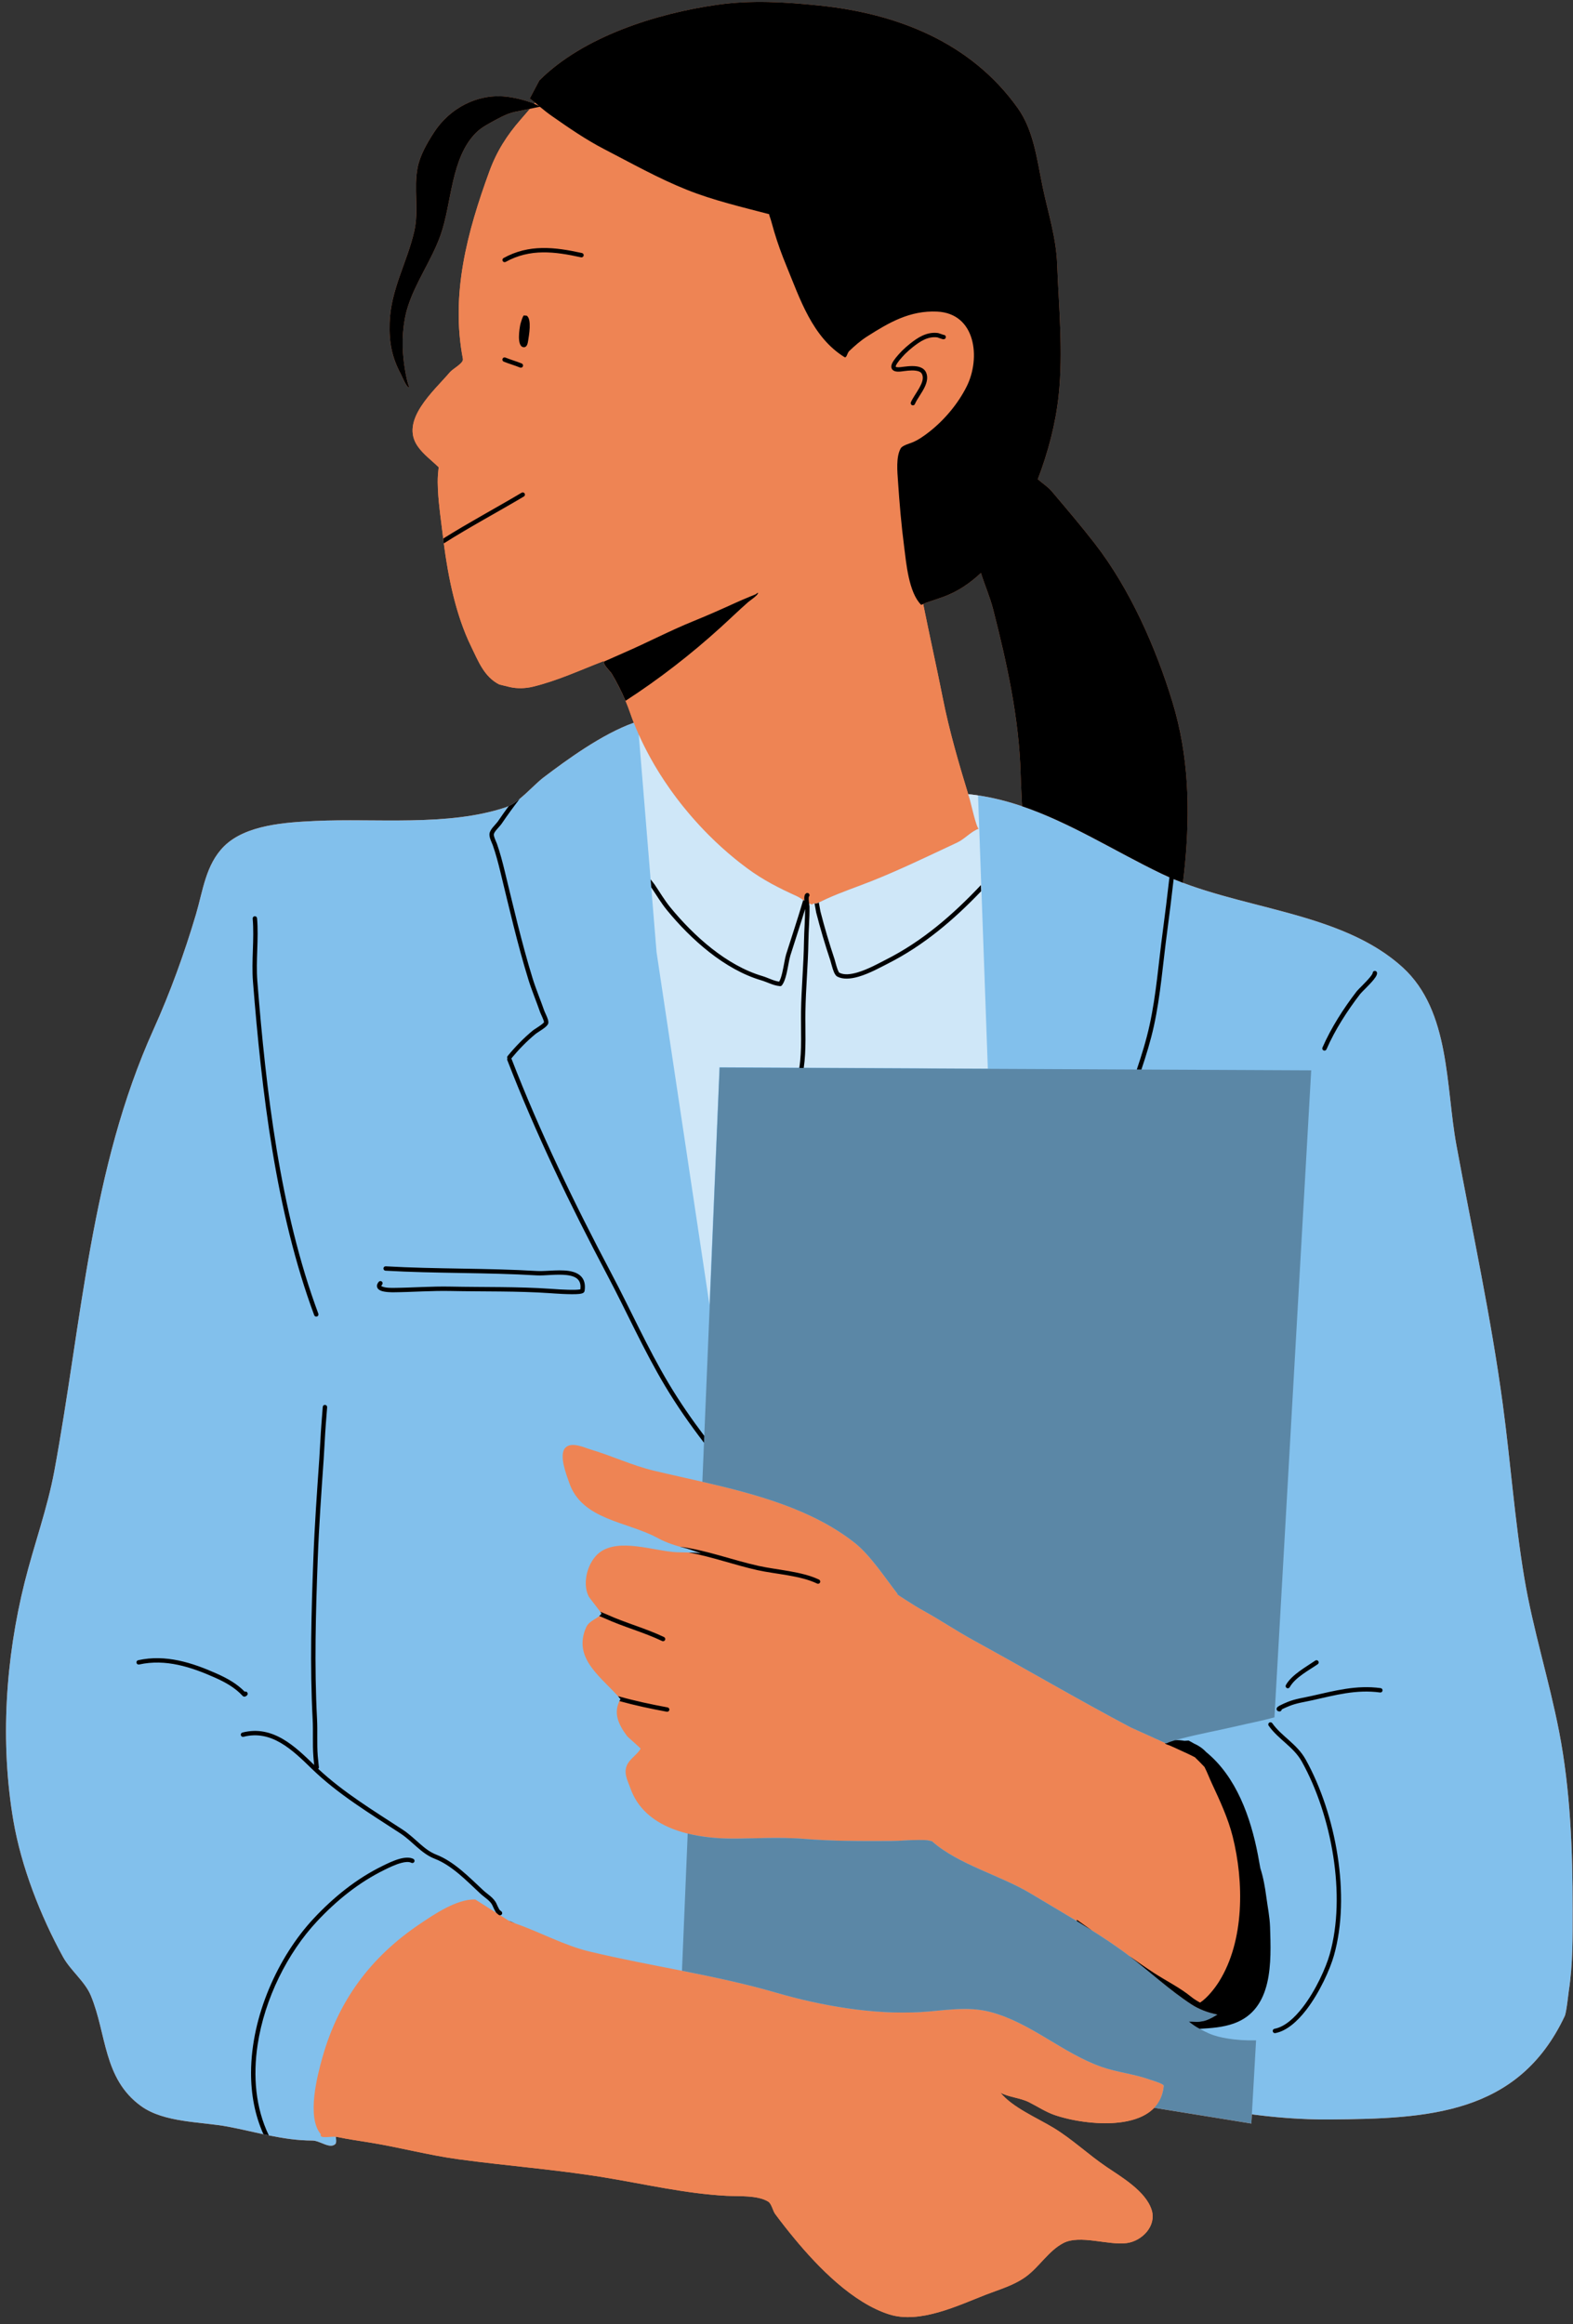 <?xml version="1.0" encoding="UTF-8"?><svg xmlns="http://www.w3.org/2000/svg" xmlns:xlink="http://www.w3.org/1999/xlink" height="1082.3" preserveAspectRatio="xMidYMid meet" version="1.0" viewBox="-2.8 -0.9 732.6 1082.3" width="732.6" zoomAndPan="magnify"><rect x="-2.8" y="-0.9" width="732.6" height="1082.3" fill="#333333" stroke="none"/><g id="change1_1"><path clip-rule="evenodd" d="M246.429,46.949c-0.457-0.378-0.92-0.749-1.379-1.119 c-0.162-0.13-1.242-0.901-1.112-0.874l4.448-8.397c20.476-20.476,54.604-31.19,82.762-35.21c16.06-2.295,31.642-1.306,47.699,0.341 c36.175,3.709,70.445,17.074,92.32,47.697c7.548,10.567,9.023,24.329,11.608,36.673c2.516,12.025,6.313,23.623,6.779,35.993 c0.771,20.422,2.879,40.947,0.682,61.351c-1.394,12.935-4.894,26.362-9.705,38.843c2.135,1.91,4.735,3.557,6.387,5.51 c6.831,8.073,13.844,16.286,20.311,24.649c16.251,21.006,28.318,48.342,36.008,73.57c7.585,24.877,8.267,49.989,5.844,75.598 c-0.273,2.872-0.616,5.741-0.943,8.611l-1.006-0.385c33.782,13.1,76.702,15.365,103.427,39.862 c22.135,20.292,19.899,55.298,24.936,82.649c7.401,40.174,16.158,80.244,21.612,120.764c3.611,26.816,5.535,53.877,9.975,80.509 c4.048,24.288,11.588,47.778,16.269,71.962c5.243,27.098,6.293,55.225,6.293,82.765c0,12.567,0.135,25.306-1.782,37.761 c-0.204,1.328-1.1,10.1-1.912,11.823c-21.696,46.05-63.961,47.805-109.443,48.153c-12.219,0.093-24.3-0.795-36.271-2.381 l-0.245,4.281l-45.235-7.324c-10.228,10.692-35.019,7.366-46.533,3.311c-4.121-1.448-7.889-3.957-11.779-5.915 c-4.084-2.057-9.629-2.361-13.348-4.46c5.822,7.027,17.152,11.752,24.84,16.431c8.684,5.287,16.085,12.368,24.467,18.058 c7.049,4.784,18.443,11.409,21.17,20.179c2.31,7.435-4.489,14.435-11.62,15.392c-8.569,1.149-21.784-4.047-29.533-0.005 c-6.811,3.554-11.126,10.984-17.273,15.525c-5.611,4.146-12.435,6.041-18.829,8.52c-12.854,4.99-30.721,13.699-44.992,9.165 c-16.99-5.398-33.009-21.897-43.988-35.149c-3.162-3.814-6.203-7.668-9.141-11.642c-1.075-1.456-1.63-4.73-3.223-5.722 c-4.941-3.078-13.866-2.41-19.435-2.707c-19.158-1.026-37.717-5.405-56.607-8.515c-22.636-3.726-45.502-5.41-68.224-8.5 c-13.961-1.897-27.481-5.564-41.354-7.803c-5.056-0.817-10.061-1.519-15.078-2.575c-0.282-0.061-0.611-0.093-0.97-0.106l0.265,0.015 c0.26,1.613,0.287,2.884-0.155,3.323c-2.563,2.565-7.135-1.581-10.758-1.581c-6.949,0-13.625-1.046-20.265-2.401l-0.641-0.13 c-0.403-0.086-0.805-0.169-1.21-0.253l-1.208-0.26c-5.233-1.129-10.469-2.381-15.815-3.392c-12.668-2.396-29.793-1.787-40.613-9.6 c-17.712-12.791-15.957-33.573-23.419-51.477c-2.756-6.62-9.479-11.666-12.975-18.038c-10.488-19.128-19.438-41.985-23.102-63.504 c-6.19-36.374-3.687-75.129,5.275-110.975c4.342-17.363,10.552-34.155,13.819-51.793c12.864-69.466,16.779-140.439,46.204-205.598 c7.778-17.224,14.327-35.358,19.727-53.482c3.296-11.075,4.519-23.193,13.08-31.752c10.13-10.132,29.099-11.18,42.405-11.814 c28.247-1.345,61.764,2.653,88.717-6.33c0.498-0.167,0.997-0.371,1.497-0.609l0.309-0.152l0.042-0.022l0.268-0.137l0.061-0.032 l0.25-0.135l0.069-0.039l0.243-0.137l0.074-0.042l0.243-0.145l0.069-0.042l0.255-0.157l0.054-0.034l0.282-0.179l0.025-0.017 c0.957-0.621,1.915-1.338,2.862-2.108l-0.002,0.002c4.018-3.262,7.911-7.538,11.227-10.044 c10.667-8.066,27.029-20.086,41.906-25.382l-0.096-0.245c-0.599-1.534-1.163-3.076-1.696-4.619c-0.611-1.78-1.318-3.606-2.099-5.437 l-0.27-0.633l-0.054-0.125l-0.326-0.739l-0.059-0.13l-0.277-0.619l-0.081-0.177l-0.339-0.734l-0.007-0.017l-0.334-0.709 l-0.091-0.189l-0.295-0.611l-0.059-0.123l-0.351-0.712l-0.086-0.172l-0.287-0.569l-0.091-0.179l-0.361-0.702l-0.054-0.103 l-0.317-0.604l-0.101-0.194l-0.331-0.616l-0.042-0.081l-0.373-0.68l-0.098-0.182l-0.299-0.538l-0.091-0.16l-0.376-0.663 l-0.076-0.133l-0.312-0.538l-0.106-0.179l-0.38-0.648l-0.081-0.128l-0.032-0.047l-0.064-0.088l-0.042-0.059l-0.064-0.086 l-0.052-0.064l-0.066-0.086l-0.056-0.071l-0.071-0.088l-0.061-0.074l-0.066-0.079l-0.145-0.172l-0.162-0.187l-0.582-0.668 l-0.044-0.052l-0.071-0.081l-0.081-0.096l-0.133-0.15l-0.059-0.071c-0.086-0.101-0.172-0.204-0.258-0.307l-0.007-0.007l-0.088-0.108 l-0.071-0.088l-0.157-0.194l-0.152-0.199l-0.01-0.01l-0.052-0.071l-0.086-0.115l-0.017-0.022l-0.054-0.074l-0.071-0.101 l-0.025-0.032l-0.049-0.074l-0.061-0.088l-0.012-0.022l-0.017-0.025l-0.044-0.066l-0.052-0.081l-0.017-0.027l-0.017-0.029 l-0.039-0.064l-0.044-0.074l-0.017-0.032l-0.022-0.034l-0.032-0.059l-0.037-0.066l-0.02-0.037c-0.025-0.049-0.049-0.098-0.074-0.147 l-0.042-0.091l-0.044-0.096l-0.039-0.098l-0.037-0.096l-0.027-0.079l-0.005-0.015l-0.022-0.076l-0.005-0.02l-0.017-0.066 l-0.005-0.025l-0.007-0.032l-0.007-0.032l-0.005-0.027l-0.005-0.029l-0.005-0.027l-0.005-0.034l-0.002-0.027l-0.005-0.025 l-0.002-0.037l-0.002-0.025l-0.002-0.02V307.3v-0.022l-0.002-0.039l0,0c0-0.101,0.01-0.199,0.032-0.295 c-10.952,4.212-21.436,9.121-32.903,11.912c-3.471,0.844-7.224,0.977-10.721,0.204c-0.947-0.211-5.042-1.247-5.024-1.227 c-7.091-3.591-9.806-10.979-13.07-17.641c-7.069-14.42-10.66-31.973-12.746-48.053h-0.002l-0.029-0.226l-0.032-0.25l-0.037-0.29 l-0.044-0.358l-0.076-0.599c-0.081-0.66-0.162-1.318-0.238-1.973c-0.837-7.099-1.937-14.111-2.278-21.254 c-0.11-2.332-0.162-4.673,0.007-7c0.025-0.312,0.339-3.51,0.329-3.505c-3.24-3.176-7.03-5.901-9.683-9.646 c-8.665-12.233,7.685-26.035,14.911-34.604c1.397-1.654,6.446-4.19,6.065-6.178c-5.783-30.127,1.996-59.108,12.351-87.406 c3.385-9.249,8.152-16.769,14.627-24.15c1.433-1.632,2.84-3.287,4.251-4.936l-5.663,1.176c-3.743,0.594-7.02,2.177-10.297,3.979 c-3.171,1.74-6.61,3.446-9.19,6.033c-11.804,11.851-11.198,32.783-16.524,47.716c-4.146,11.625-11.514,21.617-15.233,33.318 c-2.388,7.511-2.86,16.499-1.978,24.369c0.344,3.071,0.81,6.144,1.492,9.16c0.245,1.08,0.373,1.51,0.65,2.516 c0.128,0.469,0.744,1.527,0.268,1.433c-1.183-0.236-3.179-5.282-3.618-6.092c-4.234-7.813-5.579-14.943-5.275-23.92 c0.528-15.604,8.078-27.911,11.47-42.608c2.283-9.889-0.368-19.943,1.571-29.729c1.144-5.78,4.487-11.519,7.656-16.399 c7.202-11.087,19.855-17.921,33.065-16.649c4.298,0.412,8.625,1.522,12.695,2.928c0.113,0.039,0.464,0.209,0.913,0.43l0.385-0.449 L246.429,46.949z M148.795,994.288h-0.199l0.128,0.003L148.795,994.288z M148.449,994.288h0.049l-0.191-0.005L148.449,994.288z M149.106,994.283l-0.216,0.005l0.118-0.002L149.106,994.283z M148.186,994.278l0.022,0.002l-0.049-0.002H148.186z M149.44,994.271 l-0.248,0.01l0.11-0.005L149.44,994.271z M149.803,994.254l-0.302,0.015l0.106-0.005L149.803,994.254z M147.936,994.263h0.012 l-0.103-0.01L147.936,994.263z M147.587,994.222l0.118,0.017l0.123,0.015C147.744,994.244,147.663,994.234,147.587,994.222z M153.024,994.101c-0.982-0.012-2.148,0.093-3.215,0.15C150.876,994.195,152.042,994.089,153.024,994.101z M147.486,994.205 l0.083,0.015l-0.093-0.017L147.486,994.205z M147.386,994.185l0.056,0.01l-0.071-0.015L147.386,994.185z M147.287,994.16 l0.044,0.012l-0.061-0.017L147.287,994.16z M147.197,994.133l0.034,0.012l-0.056-0.017L147.197,994.133z M147.108,994.106 l0.029,0.007l-0.052-0.017L147.108,994.106z M153.026,994.101l0.277,0.005l-0.118-0.005H153.026z M147.027,994.074l0.022,0.007 L147,994.06L147.027,994.074z M146.951,994.038l0.017,0.007l-0.044-0.022L146.951,994.038z M146.883,994.001l0.01,0.005 l-0.042-0.027L146.883,994.001z M146.819,993.959l0.005,0.003l-0.042-0.032L146.819,993.959z M146.76,993.912l0.002,0.002 l-0.052-0.049L146.76,993.912z M146.662,993.809c0.015,0.02,0.029,0.037,0.047,0.054L146.662,993.809z M146.622,993.755l0.025,0.034 l-0.027-0.039L146.622,993.755z M146.59,993.697l0.017,0.029l-0.02-0.039L146.59,993.697z M146.566,993.633l0.012,0.027 l-0.015-0.042L146.566,993.633z M146.549,993.564l0.007,0.025l-0.01-0.042L146.549,993.564z M146.539,993.49l0.002,0.022 l-0.005-0.044L146.539,993.49z M146.536,993.414v0.02v-0.049V993.414z M146.541,993.333l-0.002,0.017l0.007-0.052L146.541,993.333z M146.554,993.247l-0.002,0.012l0.012-0.056L146.554,993.247z M146.573,993.156v0.01l0.02-0.066L146.573,993.156z M145.903,991.986 l0.137,0.204c0.191,0.27,0.39,0.528,0.601,0.773l-0.039,0.103c0.01-0.032,0.025-0.069,0.039-0.103 C146.377,992.653,146.131,992.329,145.903,991.986z M145.439,991.23c0.064,0.115,0.13,0.228,0.196,0.339l0.13,0.211 C145.653,991.6,145.545,991.416,145.439,991.23z M144.73,989.745c0.162,0.4,0.339,0.786,0.533,1.159 c-0.233-0.447-0.442-0.916-0.628-1.402L144.73,989.745z M143.679,985.911c0.056,0.329,0.118,0.653,0.187,0.972 C143.797,986.564,143.733,986.24,143.679,985.911z M143.611,985.493l0.015,0.081c-0.02-0.123-0.037-0.245-0.056-0.368 L143.611,985.493z M143.279,980.346c-0.01,1.252,0.037,2.477,0.15,3.655C143.316,982.823,143.269,981.598,143.279,980.346z M536.964,977.703l-0.005,0.01L536.964,977.703z M537.131,977.411l-0.002,0.002L537.131,977.411z M537.285,977.126l0.01-0.02 L537.285,977.126z M537.457,976.79l-0.012,0.027L537.457,976.79z M537.602,976.493l-0.01,0.02L537.602,976.493z M537.757,976.156 l-0.02,0.044l0.007-0.017L537.757,976.156z M537.887,975.859l-0.007,0.012L537.887,975.859z M538.019,975.53L538.019,975.53 l-0.012,0.032L538.019,975.53z M143.647,974.679l0.015-0.135l0.079-0.653l-0.079,0.653L143.647,974.679z M144.114,971.299 c-0.069,0.43-0.135,0.862-0.196,1.294l-0.091,0.648C143.912,972.592,144.011,971.944,144.114,971.299z M538.78,973.078l-0.007,0.037 L538.78,973.078z M538.846,972.781l0.007-0.027L538.846,972.781z M539.168,970.818l0.005-0.049L539.168,970.818z M144.33,970.018 l-0.11,0.638l-0.02,0.113C144.241,970.518,144.286,970.268,144.33,970.018z M146.669,959.679c-0.604,2.246-1.274,4.926-1.858,7.801 C145.395,964.605,146.065,961.925,146.669,959.679z M147.751,955.811l-0.177,0.614l-0.11,0.385 C147.557,956.476,147.656,956.142,147.751,955.811z M148.495,953.376l-0.066,0.211L148.495,953.376l0.194-0.601L148.495,953.376z M149.283,950.978l-0.201,0.596c-0.083,0.25-0.167,0.503-0.248,0.756C148.981,951.876,149.131,951.427,149.283,950.978z M149.879,949.267l-0.187,0.525l-0.206,0.592C149.617,950.01,149.747,949.637,149.879,949.267z M150.329,948.03 c-0.074,0.196-0.145,0.39-0.216,0.587L150.329,948.03c0.071-0.191,0.142-0.385,0.216-0.582L150.329,948.03z M151.87,944.083 c-0.265,0.643-0.523,1.289-0.778,1.939C151.347,945.371,151.608,944.726,151.87,944.083z M153.367,940.622 c-0.444,0.979-0.874,1.969-1.291,2.968c0.496-1.188,1.011-2.361,1.544-3.522L153.367,940.622z M154.136,938.965l0.26-0.55 C154.31,938.599,154.222,938.781,154.136,938.965l-0.26,0.55C153.961,939.331,154.047,939.149,154.136,938.965z M562.916,936.923 L562.916,936.923z M155.199,936.785c0.179-0.361,0.363-0.722,0.547-1.078l-0.275,0.538L155.199,936.785z M560.893,936.405 L560.893,936.405z M560.842,936.39L560.842,936.39z M560.508,936.292L560.508,936.292z M560.444,936.272L560.444,936.272z M559.695,936.037L559.695,936.037z M559.619,936.012L559.619,936.012z M559.246,935.887L559.246,935.887z M558.522,935.632 L558.522,935.632z M558.431,935.6L558.431,935.6z M558.075,935.465L558.075,935.465z M556.252,934.711L556.252,934.711z M555.164,934.201L555.164,934.201z M553.746,933.457L553.746,933.457z M553.677,933.418L553.677,933.418z M549.885,930.973 l0.106,0.074L549.885,930.973z M549.585,930.767l-0.078-0.054L549.585,930.767z M354.638,925.858l-0.577-0.157L354.638,925.858z M353.293,925.49l-0.152-0.039L353.293,925.49z M350.598,924.77l-0.616-0.162L350.598,924.77z M163.188,923.425l0.346-0.486 C163.416,923.101,163.303,923.263,163.188,923.425z M345.183,923.391l-0.358-0.088L345.183,923.391z M336.999,921.457l-0.533-0.12 L336.999,921.457z M335.124,921.035l0.503,0.113L335.124,921.035z M334.253,920.841l-0.471-0.103L334.253,920.841z M332.873,920.536 l-0.432-0.093L332.873,920.536z M331.491,920.237l-0.383-0.083L331.491,920.237z M330.104,919.937l-0.326-0.069L330.104,919.937z M328.713,919.64l-0.26-0.054L328.713,919.64z M327.314,919.346l-0.177-0.037L327.314,919.346z M320.402,917.925l-0.263-0.054 L320.402,917.925z M171.433,913.19l-0.245,0.27c0.216-0.238,0.434-0.474,0.653-0.712L171.433,913.19z M290.397,911.965l0.299,0.061 l2.729,0.555C292.417,912.377,291.406,912.171,290.397,911.965z M173.077,911.432l-0.056,0.059L173.077,911.432l0.223-0.233 L173.077,911.432z M175.633,908.85c-0.145,0.142-0.29,0.282-0.432,0.425C175.343,909.133,175.488,908.993,175.633,908.85z M273.041,908.16l0.685,0.162c-0.682-0.16-1.357-0.322-2.035-0.484L273.041,908.16z M271.107,907.697l0.017,0.005l-0.189-0.049 L271.107,907.697z M270.523,907.547l0.037,0.01l-0.226-0.059L270.523,907.547z M269.941,907.395l0.052,0.012l-0.241-0.064 L269.941,907.395z M269.359,907.235l0.069,0.017l-0.25-0.069L269.359,907.235z M268.778,907.071l0.083,0.025l-0.25-0.074 L268.778,907.071z M268.196,906.901l0.101,0.03l-0.253-0.076L268.196,906.901z M180.969,903.958 c-1.122,0.965-2.219,1.946-3.292,2.943C178.75,905.905,179.847,904.923,180.969,903.958z M267.617,906.727l0.115,0.034l-0.253-0.076 L267.617,906.727z M267.035,906.548l0.135,0.042l-0.255-0.081L267.035,906.548z M266.456,906.366l0.15,0.047l-0.253-0.081 L266.456,906.366z M265.879,906.177l0.162,0.052l-0.25-0.081L265.879,906.177z M265.3,905.986l0.174,0.059l-0.245-0.083 L265.3,905.986z M264.723,905.789l0.184,0.064l-0.238-0.081L264.723,905.789z M264.146,905.591l0.187,0.064l-0.223-0.076 L264.146,905.591z M263.569,905.387l0.172,0.061l-0.191-0.066L263.569,905.387z M262.992,905.181l0.052,0.02L262.992,905.181z M262.418,904.972l0.015,0.005l-0.174-0.064L262.418,904.972z M261.844,904.758l0.032,0.012l-0.218-0.083L261.844,904.758z M261.269,904.542l0.049,0.017l-0.236-0.088L261.269,904.542z M259.941,904.032c0.282,0.11,0.565,0.218,0.847,0.326L259.941,904.032 z M258.977,903.651l0.336,0.133l-0.484-0.191L258.977,903.651z M181.992,903.089l-0.471,0.4l-0.255,0.216 C181.506,903.499,181.749,903.293,181.992,903.089z M257.83,903.19l0.353,0.142l-0.464-0.187L257.83,903.19z M256.687,902.724 l0.356,0.145l-0.432-0.177L256.687,902.724z M184.732,900.858c-0.601,0.474-1.195,0.955-1.784,1.438l-0.479,0.395 C183.212,902.073,183.966,901.462,184.732,900.858z M255.545,902.25l0.317,0.13l-0.358-0.147L255.545,902.25z M254.401,901.769 l0.064,0.027L254.401,901.769z M253.201,901.261l0.083,0.037L253.201,901.261z M250.982,900.313l0.214,0.091l-1.078-0.459 l-0.481-0.206L250.982,900.313z M247.794,898.953l0.393,0.167l-0.206-0.088L247.794,898.953z M246.682,898.485l0.592,0.25 l-0.363-0.155L246.682,898.485z M245.57,898.021l0.592,0.245l-0.319-0.133L245.57,898.021z M244.461,897.562l0.589,0.243 l-0.277-0.115L244.461,897.562z M189.432,897.316l-0.162,0.118L189.432,897.316l0.088-0.064L189.432,897.316z M243.349,897.11 l0.592,0.241l-0.236-0.098L243.349,897.11z M242.232,896.666l0.596,0.236l-0.194-0.079L242.232,896.666z M195.32,893.288 c-0.957,0.636-1.87,1.252-2.729,1.831c-0.714,0.481-1.421,0.969-2.118,1.458c0.697-0.488,1.404-0.977,2.118-1.458 c1.073-0.724,2.231-1.507,3.456-2.312L195.32,893.288z M241.5,896.376l0.135,0.054l-0.074-0.029L241.5,896.376z M240.33,895.927 l0.221,0.083l-0.059-0.022L240.33,895.927z M239.777,895.718l0.268,0.101l-0.091-0.034L239.777,895.718z M239.223,895.515 l0.268,0.098l-0.071-0.027L239.223,895.515z M238.668,895.311l0.268,0.098l-0.054-0.022L238.668,895.311z M238.113,895.112 l0.268,0.096l-0.037-0.015L238.113,895.112z M237.563,894.916l0.263,0.093l-0.02-0.007L237.563,894.916z M234.088,893.482 l0.903,0.574c0.761,0.241,1.519,0.493,2.278,0.758C236.201,894.31,235.136,893.858,234.088,893.482z M204.149,887.928 c-2.275,1.203-4.482,2.543-6.541,3.863C199.668,890.471,201.874,889.13,204.149,887.928z M206.152,886.914l-0.331,0.162 L206.152,886.914z M207.876,886.124l-0.258,0.113L207.876,886.124l0.339-0.145L207.876,886.124z M213.055,884.3 c-0.142,0.037-0.285,0.076-0.43,0.115C212.77,884.376,212.912,884.337,213.055,884.3z M213.742,884.133l0.169-0.039L213.742,884.133 z M216.447,883.681l-0.42,0.047l-0.42,0.056C215.887,883.743,216.167,883.708,216.447,883.681z M431.308,856.529l0.071,0.022 L431.308,856.529z M416.993,856.225l-0.665,0.034L416.993,856.225z M428.502,855.989l0.26,0.022L428.502,855.989z M370.555,855.309 l-0.459-0.032L370.555,855.309z M338.011,855.272l-0.528-0.005L338.011,855.272z M335.281,855.221l-0.641-0.022L335.281,855.221z M331.781,855.051l-0.407-0.027L331.781,855.051z M329.945,854.917l-0.638-0.057L329.945,854.917z M328.342,854.769l0.788,0.076 L328.342,854.769z M327.525,854.681l0.604,0.066L327.525,854.681z M326.432,854.556l-0.594-0.076L326.432,854.556z M325.181,854.394 h0.01H325.181z M324.486,854.293l0.081,0.012L324.486,854.293z M323.251,854.104l-0.01-0.003L323.251,854.104z M322.579,853.991 l0.047,0.01L322.579,853.991z M321.327,853.768l-0.032-0.007L321.327,853.768z M521.537,802.271l-1.47-0.786L521.537,802.271z M505.462,793.548l0.584,0.322L505.462,793.548z M323.892,722.575l-0.005-0.002L323.892,722.575z M323.784,722.521l-0.012-0.005 L323.784,722.521z M323.497,722.44l0.027,0.005L323.497,722.44z M323.161,722.376l-0.052-0.007L323.161,722.376z M322.93,722.344 l-0.032-0.005L322.93,722.344z M322.937,722.157L322.937,722.157z M394.553,716.973l-0.4-0.309L394.553,716.973z M389.62,713.409 l-0.577-0.385L389.62,713.409z M388.272,712.518l-0.204-0.133L388.272,712.518z M386.314,711.274l-0.43-0.265L386.314,711.274z M383.233,709.438l0.452,0.26L383.233,709.438z M383.071,709.345l-0.601-0.341L383.071,709.345z M382.327,708.923l-0.471-0.263 L382.327,708.923z M379.183,707.222l-0.022-0.012L379.183,707.222z M377.713,706.466l0.614,0.312L377.713,706.466z M377.504,706.36 l-0.427-0.213L377.504,706.36z M376.387,705.805l0.461,0.228L376.387,705.805z M376.216,705.722l-0.565-0.273L376.216,705.722z M372.576,704.013l-0.403-0.182L372.576,704.013z M366.353,701.377l-0.037-0.017L366.353,701.377z M343.494,693.874l-0.331-0.091 L343.494,693.874z M340.89,693.172l-0.133-0.034L340.89,693.172z M337.326,692.244l-0.02-0.005L337.326,692.244z M324.317,689.112 l-0.01-0.003L324.317,689.112z M375.651,420.197l-0.002-0.01L375.651,420.197z M375.649,420.16v0.012l0,0l0,0V420.16z M375.654,420.123v0.002V420.123l0.005-0.01L375.654,420.123z M375.712,420.025l-0.002,0.005L375.712,420.025l0.017-0.012 L375.712,420.025z M375.801,419.966l-0.005,0.005L375.801,419.966l0.022-0.007L375.801,419.966z M375.857,419.944l-0.007,0.002 L375.857,419.944l0.022-0.007L375.857,419.944z M376.063,419.892l0.027-0.002L376.063,419.892z M376.26,419.87 c-0.047,0.002-0.093,0.007-0.135,0.015C376.166,419.878,376.213,419.873,376.26,419.87z M376.414,419.858l-0.056,0.005 L376.414,419.858l0.029-0.002L376.414,419.858z M376.812,419.841c-0.069,0.002-0.135,0.005-0.204,0.007 C376.677,419.846,376.743,419.843,376.812,419.841l0.11-0.005L376.812,419.841z M377.453,419.797l0.017-0.002L377.453,419.797z M377.524,419.787l0.037-0.007L377.524,419.787z M377.61,419.772l0.037-0.007L377.61,419.772z M377.767,419.735l0.044-0.015 L377.767,419.735z M381.5,417.973l-0.515,0.243c-0.822,0.39-1.64,0.793-2.464,1.181C379.517,418.928,380.504,418.439,381.5,417.973z M369.895,417.31l0.201,0.13L369.895,417.31l-0.184-0.113L369.895,417.31z M366.049,415.398c0.258,0.118,0.513,0.238,0.771,0.356 l1.193,0.547l-1.193-0.547L366.049,415.398z M387.261,415.487l-0.66,0.268L387.261,415.487z M361.542,413.243 c0.982,0.486,1.976,0.965,2.982,1.441l0.761,0.356C364.014,414.446,362.77,413.849,361.542,413.243z M358.474,411.684 c0.292,0.152,0.584,0.304,0.879,0.457l0.727,0.368C359.539,412.237,359.004,411.962,358.474,411.684z M356.484,410.619l0.712,0.388 l0.314,0.167C357.166,410.992,356.825,410.806,356.484,410.619z M546.618,409.601l0.341,0.13l-0.881-0.346L546.618,409.601z M545.758,409.259l0.125,0.049l-0.287-0.115L545.758,409.259z M544.904,408.913l0.142,0.059l-0.167-0.066l-0.059-0.025 L544.904,408.913z M544.052,408.565l0.125,0.052l-0.231-0.096L544.052,408.565z M410.734,406.265 c-1.787,0.763-3.574,1.51-5.361,2.236C407.16,407.774,408.947,407.028,410.734,406.265z M350.863,407.323l0.697,0.434 c-0.312-0.194-0.626-0.39-0.938-0.589L350.863,407.323z M541.529,407.482l0.177,0.079l-0.523-0.231L541.529,407.482z M540.695,407.112l0.13,0.059l-0.533-0.243L540.695,407.112z M348.776,405.965l0.695,0.461l0.569,0.371 C349.621,406.525,349.198,406.248,348.776,405.965z M539.868,406.736l0.083,0.037l-0.579-0.268L539.868,406.736z M539.085,406.37 l-0.859-0.407l0.82,0.39L539.085,406.37z M420.751,401.839c-2.818,1.279-5.641,2.538-8.463,3.758 C415.11,404.377,417.933,403.118,420.751,401.839z M536.851,405.3l0.14,0.066l-0.361-0.174L536.851,405.3z M346.687,404.529 l0.697,0.488c-0.432-0.299-0.866-0.606-1.301-0.92L346.687,404.529z M535.479,404.628l0.219,0.106l-0.336-0.164L535.479,404.628z M534.107,403.948l0.032,0.015l-0.169-0.083L534.107,403.948z M532.74,403.263l0.162,0.081l-0.371-0.187L532.74,403.263z M531.372,402.571l0.209,0.106l-0.297-0.152L531.372,402.571z M530.005,401.874l0.059,0.029l-0.255-0.133L530.005,401.874z M528.64,401.169l0.179,0.093l-0.366-0.189L528.64,401.169z M527.278,400.462l0.589,0.307l-1.505-0.785L527.278,400.462z M428.235,398.388c-0.83,0.385-1.662,0.771-2.491,1.156C426.573,399.159,427.405,398.774,428.235,398.388z M524.281,398.891 c0.587,0.309,1.176,0.619,1.762,0.925L524.281,398.891z M339.424,398.967l0.044,0.034l-0.056-0.044L339.424,398.967z M523.194,398.317l0.643,0.339l-1.46-0.771L523.194,398.317z M521.834,397.595l0.16,0.086l-0.592-0.314L521.834,397.595z M336.27,396.324l0.005,0.005L336.27,396.324z M519.114,396.15l0.27,0.142l-0.739-0.395L519.114,396.15z M513.974,393.403 l1.512,0.808l-1.367-0.729L513.974,393.403z M511.483,392.075l1.775,0.945l-1.141-0.609L511.483,392.075z M509.981,391.277 l0.351,0.187l-0.221-0.118L509.981,391.277z M443.706,391.101l0.324-0.179c-0.29,0.164-0.579,0.319-0.876,0.461 C443.34,391.295,443.524,391.201,443.706,391.101z M330.394,391.007l0.022,0.02l-0.042-0.039L330.394,391.007z M444.666,390.536 l-0.091,0.056L444.666,390.536l0.312-0.204L444.666,390.536z M508.037,390.251l0.088,0.047L508.037,390.251z M446.816,389.004 c-0.201,0.152-0.405,0.307-0.606,0.457l0.302-0.228L446.816,389.004z M505.936,389.149l0.371,0.194l-0.211-0.11L505.936,389.149z M502.944,387.6l1.06,0.545l-0.93-0.479L502.944,387.6z M327.277,387.966l0.042,0.042L327.277,387.966z M501.709,386.967 l0.749,0.383l-0.393-0.201L501.709,386.967z M500.254,386.228l0.957,0.486l-0.155-0.079L500.254,386.228z M451.595,385.649 c-0.167,0.088-0.334,0.179-0.498,0.275l-0.317,0.187C451.047,385.949,451.32,385.794,451.595,385.649z M498.862,385.529l0.886,0.444 l-0.712-0.358L498.862,385.529z M452.071,385.413l-0.037,0.017L452.071,385.413l0.164-0.076L452.071,385.413z M497.61,384.908 l0.749,0.371l-0.336-0.167L497.61,384.908z M452.542,384.343l-0.066-0.145L452.542,384.343c0.135,0.275,0.26,0.474,0.376,0.577 l0.027,0.025c0.037,0.029,0.074,0.049,0.108,0.056l0.025,0.002C452.928,384.996,452.746,384.756,452.542,384.343z M495.983,384.108 c0.378,0.184,0.756,0.371,1.136,0.557L495.983,384.108z M494.76,383.516l0.805,0.39l-0.589-0.287L494.76,383.516z M493.484,382.905 l0.758,0.361l-0.282-0.135L493.484,382.905z M322.711,383.204l0.02,0.025l-0.044-0.049L322.711,383.204z M491.869,382.142 c0.378,0.177,0.759,0.356,1.137,0.535L491.869,382.142z M490.634,381.57l0.766,0.353l-0.503-0.233L490.634,381.57z M451.58,381.68 l-0.007-0.022l-0.113-0.376l0.113,0.376L451.58,381.68z M320.191,380.409l0.002,0.002L320.191,380.409z M487.814,380.293 l0.012,0.005L487.814,380.293z M485.75,379.388l0.022,0.01L485.75,379.388z M483.678,378.509l0.029,0.012L483.678,378.509z M318.139,378.038l0.027,0.029L318.139,378.038z M481.599,377.655l0.032,0.012L481.599,377.655z M479.513,376.83l0.029,0.01 L479.513,376.83z M477.421,376.035l0.025,0.007L477.421,376.035z M475.323,375.269l0.012,0.005L475.323,375.269z M473.217,374.537 c-0.216-5.047-0.538-10.081-0.675-15.005c-0.722-26.026-6.362-51.482-12.771-76.587c-1.49-5.837-3.922-11.308-5.719-17.03 c-5.125,4.784-10.937,8.775-17.658,11.176c-2.624,0.938-5.258,1.802-7.901,2.683c-0.088,0.029-0.736,0.339-1.321,0.601 c2.916,14.595,6.2,29.094,9.038,43.436c3.046,15.41,7.342,30.122,11.912,45.107l0.577,0.061l0.115,0.012l0.079,0.007l0.128,0.015 l0.253,0.027l0.26,0.029l0.128,0.015l0.076,0.01c0.228,0.027,0.459,0.054,0.687,0.083l0.569,0.071l0.115,0.015l0.086,0.012 l0.133,0.017l0.236,0.032l0.255,0.034l0.14,0.02l0.079,0.012l0.098,0.012l0.569,0.083 C459.744,370.524,466.56,372.282,473.217,374.537z M314.13,373.126l0.027,0.032L314.13,373.126z M308.512,365.527l0.007,0.012 L308.512,365.527z M296.985,346.067l0.01,0.022L296.985,346.067z" fill="#ee8454" fill-rule="evenodd"/></g><g id="change1_2"><path clip-rule="evenodd" d="M218.509,883.598c-8.674-0.191-19.05,6.89-25.918,11.522 c-22.827,15.395-37.731,35.576-45.193,61.921c-2.378,8.392-7.526,28.046-0.756,35.922c-0.982,2.383,5.113,0.717,7.636,1.249 c5.017,1.055,10.022,1.757,15.078,2.575c13.873,2.239,27.393,5.906,41.354,7.803c22.722,3.09,45.588,4.774,68.224,8.5 c18.89,3.11,37.449,7.489,56.607,8.515c5.569,0.297,14.494-0.371,19.435,2.707c1.593,0.992,2.148,4.266,3.223,5.722 c2.938,3.974,5.979,7.828,9.141,11.642c10.979,13.252,26.998,29.751,43.988,35.149c14.271,4.534,32.137-4.175,44.992-9.165 c6.394-2.479,13.218-4.374,18.829-8.52c6.146-4.541,10.461-11.971,17.273-15.525c7.749-4.043,20.964,1.154,29.533,0.005 c7.13-0.957,13.93-7.958,11.62-15.392c-2.727-8.77-14.121-15.395-21.17-20.179c-8.382-5.69-15.783-12.771-24.467-18.058 c-7.688-4.678-19.018-9.403-24.84-16.431c3.719,2.099,9.263,2.403,13.348,4.46c3.891,1.959,7.658,4.467,11.779,5.915 c14.261,5.022,48.88,8.925,50.986-13.525c0.093-0.994-5.751-2.668-6.473-2.928c-7.3-2.644-15.196-3.353-22.506-5.928 c-18.254-6.426-33.104-20.726-51.963-25.611c-10.842-2.808-21.477-0.518-32.474,0.108c-21.914,1.247-46.028-2.901-67.137-9.052 c-28.36-8.262-58.202-12.26-86.967-19.16c-12.476-2.992-24.433-9.884-36.7-13.782L218.509,883.598z M556.568,818.26 c-0.211,0.125,6.76,9.992,7.162,10.557c5.027,7.035,9.097,13.903,12.56,21.841c10.432,23.89,15.373,51.226,8.247,76.705 c-4.016,14.366-22.837,11.374-32.417,5.113c-11.453-7.486-21.556-17.29-32.692-25.289c-13.318-9.565-28.075-17.8-42.108-26.273 c-14.055-8.488-33.713-13.488-45.986-24.332c0.695,0.108-1.35-0.42-2.049-0.511c-1.375-0.182-2.865-0.14-4.251-0.155 c-4.295-0.044-8.571,0.461-12.867,0.481c-13.559,0.064-26.917,0.106-40.444-0.997c-6.244-0.51-12.263-0.493-18.502-0.405 c-5.064,0.071-10.145,0.314-15.211,0.277c-18.409-0.133-40.662-4.693-47.24-23.539c-1.019-2.921-2.729-5.925-2.059-9.155 c0.842-4.06,4.921-5.859,6.824-9.131c0.172-0.295-5.746-5.191-6.35-6.004c-4.001-5.378-6.61-10.915-2.99-17.147 c-8.196-9.813-22.565-18.544-16.028-33.352c1.51-3.422,5.771-4.079,7.162-6.475c0.106-0.182-5.506-7.108-5.972-8.026 c-3.164-6.23-0.439-16.009,4.887-20.24c9.067-7.207,25.738-0.736,36.261-0.275c0.768,0.034,11.274,0.064,11.448,0.719 c0.179-0.206-6.406-2.351-6.971-2.489c-4.651-1.139-9.241-2.553-13.458-4.853c-14.249-7.771-35.348-8.331-41.266-25.859 c-1.141-3.38-4.983-12.849-1.73-16.198c2.862-2.943,8.839-0.044,11.75,0.822c9.884,2.943,19.352,7.452,29.43,9.865 c31.17,7.459,67.741,13.213,93.562,33.595c7.342,5.798,14.266,16.482,20.056,23.88c-1.49-0.535,2.521,1.922,3.846,2.788 c2.673,1.745,5.39,3.424,8.183,4.97c7.94,4.399,15.469,9.475,23.434,13.834c24.42,13.363,48.394,27.454,73.057,40.493 L556.568,818.26z M248.891,43.751c-0.265,0.665-2.462,3.201-3.333,4.214c-1.929,2.246-3.834,4.507-5.788,6.733 c-6.475,7.381-11.242,14.902-14.627,24.15c-10.356,28.298-18.134,57.279-12.351,87.406c0.38,1.988-4.669,4.524-6.065,6.178 c-7.226,8.569-23.576,22.371-14.911,34.604c2.653,3.746,6.443,6.47,9.683,9.646c0.01-0.005-0.304,3.193-0.329,3.505 c-0.169,2.327-0.118,4.669-0.007,7c0.341,7.143,1.441,14.155,2.278,21.254c2.01,17.049,5.589,36.217,13.205,51.749 c3.265,6.662,5.979,14.05,13.07,17.641c-0.017-0.02,4.077,1.016,5.024,1.227c3.498,0.773,7.251,0.641,10.721-0.204 c11.468-2.791,21.951-7.7,32.903-11.912c-0.385,1.708,2.987,4.595,3.797,5.95c3.235,5.42,6.367,11.924,8.422,17.894 c9.722,28.244,30.662,55.016,54.709,72.736c7.45,5.486,14.698,9.124,23.085,12.948c2.226,1.011,4.885,3.525,7.307,3.846 c-0.314-0.702,1.519-0.312,2.219-0.633c1.379-0.631,2.732-1.318,4.111-1.949c6.939-3.171,14.121-5.552,21.197-8.365 c13.363-5.312,26.786-11.838,39.837-17.938c3.542-1.654,6.367-5.169,10.027-6.428c-1.078-0.052-3.682-11.917-4.175-13.532 c-4.86-15.871-9.472-31.376-12.693-47.66c-7.182-36.308-17.228-73.624-16.939-110.911c0.027-3.483,9.914-6.298,12.651-7.977 c7.486-4.59,13.804-12.354,16.48-20.795c1.851-5.839,4.018-11.239,4.151-17.415c0.11-5.137,0.501-10.643-1.21-15.613 c-1.927-5.604-7.165-7.909-12.454-9.479c-18.763-5.574-35.073,6.667-48.671,18.836c0.272,1.924-5.425-2.968-5.957-3.522 c-3.363-3.51-5.903-8.996-7.472-13.549c-4.924-14.305-9.448-27.93-13.171-42.608c0.054,0.052-1.917-1.348-2.904-1.853 c-2.626-1.343-5.162-2.833-7.818-4.131c-8.252-4.038-16.497-8.294-24.904-11.988c-24.649-10.829-45.576-29.911-71.376-38.556 L248.891,43.751c0.076-0.194-0.01-0.228-0.339-0.022L248.891,43.751z" fill="#ee8454" fill-rule="evenodd"/></g><g id="change2_1"><path clip-rule="evenodd" d="M153.574,994.121c-2.793-0.191-7.832,1.026-6.932-1.159 c-6.77-7.877-1.622-27.53,0.756-35.922c7.462-26.345,22.366-46.526,45.193-61.921c6.868-4.632,17.243-11.713,25.918-11.522 l15.579,9.884c1.048,0.376,2.113,0.827,3.181,1.333c11.475,3.979,22.719,10.218,34.423,13.024 c28.765,6.9,58.607,10.898,86.967,19.16c21.109,6.151,45.223,10.299,67.137,9.052c10.996-0.626,21.632-2.916,32.474-0.108 c18.858,4.885,33.708,19.185,51.963,25.611c7.31,2.575,15.206,3.284,22.506,5.928c0.722,0.26,6.566,1.934,6.473,2.928 c-0.177,1.888-0.584,3.591-1.19,5.12c25.702,6.237,51.771,10.721,78.489,10.518c45.483-0.349,87.748-2.104,109.443-48.153 c0.812-1.723,1.708-10.496,1.912-11.823c1.917-12.454,1.782-25.193,1.782-37.761c0-27.54-1.051-55.667-6.293-82.765 c-4.681-24.185-12.221-47.675-16.269-71.962c-4.44-26.632-6.365-53.693-9.975-80.509c-5.454-40.52-14.212-80.59-21.612-120.764 c-5.037-27.351-2.801-62.358-24.936-82.649c-29.138-26.708-77.524-26.99-112.335-43.698c-29.352-14.087-57.176-33.74-90.104-37.044 l0.781,2.553c0.493,1.615,3.098,13.48,4.175,13.532c-3.66,1.259-6.485,4.774-10.027,6.428c-13.051,6.1-26.475,12.626-39.837,17.938 c-7.076,2.813-14.258,5.194-21.197,8.365c-1.379,0.631-2.732,1.318-4.111,1.949c-0.7,0.322-2.533-0.069-2.219,0.633 c-2.423-0.322-5.081-2.835-7.307-3.846c-8.387-3.824-15.635-7.462-23.085-12.948c-22.66-16.698-42.564-41.438-52.918-67.871 c-14.877,5.297-31.239,17.317-41.906,25.382c-5.12,3.871-11.62,11.961-17.827,14.03c-26.953,8.984-60.47,4.985-88.717,6.33 c-13.306,0.633-32.275,1.681-42.405,11.814c-8.561,8.559-9.784,20.677-13.08,31.752c-5.4,18.124-11.949,36.259-19.727,53.482 c-29.425,65.158-33.34,136.132-46.204,205.598c-3.267,17.638-9.477,34.43-13.819,51.793c-8.962,35.846-11.465,74.601-5.275,110.975 c3.665,21.519,12.614,44.376,23.102,63.504c3.495,6.372,10.218,11.419,12.975,18.038c7.462,17.904,5.707,38.686,23.419,51.477 c10.82,7.813,27.945,7.204,40.613,9.6c13.159,2.489,25.64,6.436,39.138,6.436c3.623,0,8.196,4.146,10.758,1.581 C153.861,997.005,153.834,995.734,153.574,994.121z M556.568,818.26c-0.211,0.125,6.76,9.992,7.162,10.557 c5.027,7.035,9.097,13.903,12.56,21.841c10.432,23.89,15.373,51.226,8.247,76.705c-4.016,14.366-22.837,11.374-32.417,5.113 c-11.453-7.486-21.556-17.29-32.692-25.289c-13.318-9.565-28.075-17.8-42.108-26.273c-14.055-8.488-33.713-13.488-45.986-24.332 c0.695,0.108-1.35-0.42-2.049-0.511c-1.375-0.182-2.865-0.14-4.251-0.155c-4.295-0.044-8.571,0.461-12.867,0.481 c-13.559,0.064-26.917,0.106-40.444-0.997c-6.244-0.51-12.263-0.493-18.502-0.405c-5.064,0.071-10.145,0.314-15.211,0.277 c-18.409-0.133-40.662-4.693-47.24-23.539c-1.019-2.921-2.729-5.925-2.059-9.155c0.842-4.06,4.921-5.859,6.824-9.131 c0.172-0.295-5.746-5.191-6.35-6.004c-4.001-5.378-6.61-10.915-2.99-17.147c-8.196-9.813-22.565-18.544-16.028-33.352 c1.51-3.422,5.771-4.079,7.162-6.475c0.106-0.182-5.506-7.108-5.972-8.026c-3.164-6.23-0.439-16.009,4.887-20.24 c9.067-7.207,25.738-0.736,36.261-0.275c0.768,0.034,11.274,0.064,11.448,0.719c0.179-0.206-6.406-2.351-6.971-2.489 c-4.651-1.139-9.241-2.553-13.458-4.853c-14.249-7.771-35.348-8.331-41.266-25.859c-1.141-3.38-4.983-12.849-1.73-16.198 c2.862-2.943,8.839-0.044,11.75,0.822c9.884,2.943,19.352,7.452,29.43,9.865c31.17,7.459,67.741,13.213,93.562,33.595 c7.342,5.798,14.266,16.482,20.056,23.88c-1.49-0.535,2.521,1.922,3.846,2.788c2.673,1.745,5.39,3.424,8.183,4.97 c7.94,4.399,15.469,9.475,23.434,13.834c24.42,13.363,48.394,27.454,73.057,40.493L556.568,818.26z" fill="#82c0ec" fill-rule="evenodd"/></g><g id="change3_1"><path d="M452.704,369.488c-1.519-0.223-3.044-0.415-4.583-0.569l0.781,2.553 c0.493,1.615,3.098,13.48,4.175,13.532c-3.66,1.259-6.485,4.774-10.027,6.428c-13.051,6.1-26.475,12.626-39.837,17.938 c-7.076,2.813-14.258,5.194-21.197,8.365c-1.379,0.631-2.732,1.318-4.111,1.949c-0.677,0.312-2.42-0.044-2.243,0.572l0.025,0.061 c-2.423-0.322-5.081-2.835-7.307-3.846c-8.387-3.824-15.635-7.462-23.085-12.948l-3.434-2.609l-2.423-1.937l-3.164-2.651 l-3.009-2.656l-2.869-2.663l-3.09-3.014l-1.88-1.912l-2.712-2.877l-2.521-2.796l-2.042-2.361l-2.874-3.483l-1.134-1.426 l-2.025-2.636l-2.251-3.058l-0.719-1.014c-0.842-1.193-1.667-2.396-2.477-3.611l-2.153-3.323l-0.326-0.52 c-0.768-1.23-1.517-2.467-2.246-3.714l-1.973-3.476l-1.127-2.086l-1.853-3.62l-1.517-3.174l-0.776-1.706l8.284,101.294 l24.641,164.209l4.676-110.661l124.966,0.685L452.704,369.488z" fill="#fff" fill-opacity=".62"/></g><g id="change2_2"><path clip-rule="evenodd" d="M582.196,949.205l-2.204,38.743l-45.235-7.324 c2.437-2.548,4.047-5.891,4.453-10.213c0.093-0.994-5.751-2.668-6.473-2.928c-7.3-2.644-15.196-3.353-22.506-5.928 c-18.254-6.426-33.104-20.726-51.963-25.611c-10.842-2.808-21.477-0.518-32.474,0.108c-21.914,1.247-46.028-2.901-67.137-9.052 c-14.344-4.178-29.067-7.265-43.836-10.191l2.663-63.875c6.728,1.667,13.878,2.293,20.525,2.339 c5.066,0.037,10.147-0.206,15.211-0.277c6.239-0.088,12.258-0.106,18.502,0.405c13.527,1.102,26.885,1.06,40.444,0.997 c4.295-0.02,8.571-0.525,12.867-0.481c1.387,0.015,2.877-0.027,4.251,0.155c0.7,0.091,2.744,0.619,2.049,0.511 c12.273,10.844,31.931,15.844,45.986,24.332c14.033,8.473,28.789,16.708,42.108,26.273c11.136,7.999,21.239,17.803,32.692,25.289 c3.265,2.133,7.602,3.888,12.062,4.705l-0.106,0.066c-1.581,0.994-3.257,1.971-5.027,2.594c-1.006,0.356-2.069,0.572-3.13,0.687 c-0.55,0.061-1.104,0.091-1.659,0.071c-0.609-0.02-1.215-0.086-1.826-0.096c-0.41-0.007-0.82-0.012-1.23-0.012 c-0.106,0-0.218-0.039-0.314,0.002c-0.042,0.017,0.071,0.056,0.108,0.086c0.101,0.076,0.199,0.155,0.299,0.231 c0.15,0.113,0.299,0.226,0.447,0.339c0.695,0.523,1.401,1.033,2.131,1.512c0.785,0.518,1.63,0.943,2.459,1.387 c1.291,0.692,2.597,1.365,3.94,1.956c2.671,1.176,5.501,1.821,8.37,2.307c4.45,0.751,8.971,1.014,13.48,0.896L582.196,949.205z M540.383,810.958l-16.536-7.462c-24.663-13.039-48.637-27.13-73.057-40.493c-7.965-4.359-15.493-9.435-23.434-13.834 c-2.793-1.546-5.51-3.225-8.183-4.97c-1.325-0.866-5.336-3.323-3.846-2.788c-5.79-7.398-12.715-18.083-20.056-23.88 c-19.766-15.604-45.831-22.633-70.954-28.419l8.041-192.883l275.518,1.291l-17.128,301.276c-5.672,1.581-11.534,2.69-17.231,4.026 c-8.75,2.049-17.547,3.625-26.271,5.898C545.918,809.066,542.278,809.922,540.383,810.958z M322.937,722.157 c0.648,0.248,1.063,0.434,1.016,0.488c-0.032-0.123-0.415-0.221-1.024-0.302L322.937,722.157z" fill="#82c0ec" fill-rule="evenodd"/></g><g id="change4_1"><path clip-rule="evenodd" d="M582.196,949.205l-2.204,38.743l-45.235-7.324 c2.437-2.548,4.047-5.891,4.453-10.213c0.093-0.994-5.751-2.668-6.473-2.928c-7.3-2.644-15.196-3.353-22.506-5.928 c-18.254-6.426-33.104-20.726-51.963-25.611c-10.842-2.808-21.477-0.518-32.474,0.108c-21.914,1.247-46.028-2.901-67.137-9.052 c-14.344-4.178-29.067-7.265-43.836-10.191l2.663-63.875c6.728,1.667,13.878,2.293,20.525,2.339 c5.066,0.037,10.147-0.206,15.211-0.277c6.239-0.088,12.258-0.106,18.502,0.405c13.527,1.102,26.885,1.06,40.444,0.997 c4.295-0.02,8.571-0.525,12.867-0.481c1.387,0.015,2.877-0.027,4.251,0.155c0.7,0.091,2.744,0.619,2.049,0.511 c12.273,10.844,31.931,15.844,45.986,24.332c14.033,8.473,28.789,16.708,42.108,26.273c11.136,7.999,21.239,17.803,32.692,25.289 c3.265,2.133,7.602,3.888,12.062,4.705l-0.106,0.066c-1.581,0.994-3.257,1.971-5.027,2.594c-1.006,0.356-2.069,0.572-3.13,0.687 c-0.55,0.061-1.104,0.091-1.659,0.071c-0.609-0.02-1.215-0.086-1.826-0.096c-0.41-0.007-0.82-0.012-1.23-0.012 c-0.106,0-0.218-0.039-0.314,0.002c-0.042,0.017,0.071,0.056,0.108,0.086c0.101,0.076,0.199,0.155,0.299,0.231 c0.15,0.113,0.299,0.226,0.447,0.339c0.695,0.523,1.401,1.033,2.131,1.512c0.785,0.518,1.63,0.943,2.459,1.387 c1.291,0.692,2.597,1.365,3.94,1.956c2.671,1.176,5.501,1.821,8.37,2.307c4.45,0.751,8.971,1.014,13.48,0.896L582.196,949.205z M540.383,810.958l-16.536-7.462c-24.663-13.039-48.637-27.13-73.057-40.493c-7.965-4.359-15.493-9.435-23.434-13.834 c-2.793-1.546-5.51-3.225-8.183-4.97c-1.325-0.866-5.336-3.323-3.846-2.788c-5.79-7.398-12.715-18.083-20.056-23.88 c-19.766-15.604-45.831-22.633-70.954-28.419l8.041-192.883l275.518,1.291l-17.128,301.276c-5.672,1.581-11.534,2.69-17.231,4.026 c-8.75,2.049-17.547,3.625-26.271,5.898C545.918,809.066,542.278,809.922,540.383,810.958z M322.937,722.157 c0.648,0.248,1.063,0.434,1.016,0.488c-0.032-0.123-0.415-0.221-1.024-0.302L322.937,722.157z" fill="inherit" fill-opacity=".3" fill-rule="evenodd"/></g><g id="change4_2"><path clip-rule="evenodd" d="M119.892,992.94l2.504,0.523c-6.176-12.798-7.42-27.533-5.221-42.149 c3.25-21.578,14.006-42.91,27.638-57.481c9.084-9.713,19.496-18.176,31.502-24.04c1.674-0.817,4.808-2.425,7.788-3.203 c1.765-0.459,3.466-0.668,4.678-0.054c0.503,0.255,1.119,0.054,1.375-0.449c0.255-0.503,0.054-1.119-0.449-1.375 c-1.588-0.803-3.812-0.702-6.119-0.101c-3.125,0.815-6.416,2.486-8.171,3.345c-12.229,5.972-22.842,14.585-32.098,24.477 c-16.674,17.825-29.123,45.574-29.197,71.771C114.092,974.22,115.867,984.008,119.892,992.94z M588.065,802.701 c2.236,3.179,5.172,5.658,8.061,8.245c2.749,2.46,5.459,5.02,7.386,8.483c13.873,24.921,20.79,62.306,12.962,89.787 c-1.748,6.136-6.411,16.627-12.499,24.536c-3.942,5.12-8.456,9.182-13.198,10.076c-0.555,0.106-0.92,0.641-0.815,1.195 c0.106,0.555,0.641,0.92,1.195,0.815c5.155-0.97,10.152-5.27,14.438-10.839c6.257-8.13,11.05-18.915,12.847-25.223 c7.963-27.955,0.967-65.99-13.144-91.344c-2.042-3.669-4.892-6.401-7.808-9.011c-2.774-2.482-5.606-4.848-7.754-7.899 c-0.324-0.461-0.962-0.572-1.424-0.248C587.849,801.601,587.739,802.24,588.065,802.701z M544.433,809.463 c1.443-0.135,3.007,0.02,4.448,0.275l1.878-0.133c0.849,0.434,1.677,0.891,2.489,1.372c2.099,0.906,4.111,2.28,5.66,3.957 c14.092,11.49,20.765,30.4,24.138,47.886c0.405,2.101,0.785,4.178,1.139,6.237c1.399,4.325,2.197,8.935,2.776,13.331 c0.619,4.698,1.603,9.332,1.753,14.084c0.501,15.991,1.559,38.249-16.811,44.857c-5.096,1.834-10.596,2.219-15.967,2.509 c-0.7-0.371-1.399-0.741-2.059-1.176c-0.729-0.479-1.436-0.989-2.131-1.512l-0.746-0.569c-0.037-0.029-0.15-0.069-0.108-0.086 c0.096-0.042,0.209-0.002,0.314-0.002c0.41,0,0.82,0.005,1.23,0.012c0.611,0.01,1.217,0.076,1.826,0.096 c0.555,0.02,1.109-0.01,1.659-0.071c1.06-0.115,2.123-0.331,3.13-0.687c1.77-0.623,3.446-1.6,5.027-2.594l0.106-0.066 c-4.46-0.817-8.797-2.572-12.062-4.705c-10.186-6.659-19.305-15.149-29.032-22.574c3.736,2.629,7.469,5.265,11.279,7.749 c5.783,3.775,12.287,6.951,17.628,11.301c1.21,0.987,2.626,1.87,4.131,2.673c3.424-2.229,6.927-6.753,8.836-9.806 c11.904-19.04,11.61-46.455,6.35-67.473c-2.13-8.517-5.96-16.725-9.654-24.663c-1.244-2.678-2.209-5.287-3.488-7.783 c-1.47-1.537-2.931-3.061-4.465-4.519c-2.327-1.217-4.725-2.3-7.037-3.35c-1.645-0.746-3.22-1.524-4.894-2.202 c-0.447-0.179-1.698-0.474-1.971-0.889c-0.01-0.017,0.103-0.069,0.25-0.13l0.329,0.15c1.151-0.609,2.401-1.004,3.645-1.377 L544.433,809.463z M505.72,898.013c-2.324-1.465-4.669-2.911-7.02-4.34c0.005-0.349,0.037-0.565,0.103-0.55L505.72,898.013z M143.517,820.98c-4.467-4.352-9.222-8.942-14.546-12.047c-5.569-3.245-11.752-4.882-18.868-3.056 c-0.545,0.14-0.876,0.7-0.736,1.245c0.142,0.547,0.7,0.879,1.247,0.736c6.534-1.677,12.211-0.14,17.327,2.842 c5.272,3.073,9.958,7.663,14.374,11.961c12.199,11.878,27.034,20.824,41.244,30.11c2.923,1.91,5.324,4.229,7.756,6.362 c2.56,2.243,5.162,4.283,8.363,5.523c8.107,3.137,15.012,10.449,21.237,16.225c0.997,0.923,2.212,1.78,3.321,2.727 c0.974,0.832,1.868,1.735,2.356,2.874c0.444,1.043,0.945,2.084,1.519,3.061c0.169,0.287,1.21,1.163,1.404,1.279 c0.65,0.388,1.134-0.022,1.225-0.106c0.231-0.204,0.457-0.53,0.302-1.053c-0.079-0.272-0.26-0.484-0.491-0.609l-0.709-0.606 c-0.515-0.886-0.967-1.826-1.37-2.769c-0.609-1.426-1.689-2.585-2.909-3.628c-1.085-0.928-2.28-1.765-3.257-2.67 c-6.404-5.94-13.552-13.404-21.89-16.634c-2.975-1.151-5.375-3.068-7.754-5.152c-2.504-2.194-4.978-4.57-7.985-6.536 c-13.471-8.802-27.515-17.283-39.297-28.299c0.218-0.189,0.358-0.466,0.358-0.778c0-0.137-0.027-0.268-0.076-0.385 c-0.044-0.442-0.457-4.59-0.479-4.877c-0.437-5.665-0.032-11.394-0.329-17.074c-1.308-24.845-0.601-49.844,0.331-74.694 c0.579-15.483,1.681-30.844,2.754-46.295c0.378-5.437,0.574-10.886,0.994-16.318c0.02-0.258,0.496-6.463,0.606-7.697 c0.005-0.032,0.005-0.061,0.005-0.086v-0.005c0.118-0.552-0.233-1.097-0.785-1.215c-0.15-0.032-0.989-0.145-1.21,0.761 c-0.005,0.025-0.027,0.147-0.047,0.358c-0.113,1.24-0.589,7.467-0.609,7.727c-0.42,5.437-0.616,10.891-0.994,16.333 c-1.075,15.474-2.177,30.856-2.759,46.361c-0.935,24.909-1.642,49.972-0.331,74.878c0.302,5.697-0.103,11.443,0.334,17.123 C143.161,817.117,143.353,819.485,143.517,820.98z M229.306,889.26c-0.101,0.103-0.191,0.233-0.241,0.393 c-0.047,0.162-0.054,0.353,0.015,0.587C228.975,889.884,229.073,889.518,229.306,889.26z M229.927,888.936l0.061-0.005 c-0.071,0.005-0.145,0.017-0.216,0.039c-0.037,0.01-0.074,0.022-0.108,0.037l-0.098,0.049 C229.665,888.998,229.782,888.951,229.927,888.936z M144.929,820.98l0.083,0.022l-0.135-0.03L144.929,820.98z M285,788.916 c0.137,0.042,0.277,0.081,0.415,0.12c7.41,2.094,15.127,3.741,22.702,5.137c0.555,0.103,0.923,0.636,0.82,1.19 c-0.103,0.555-0.636,0.923-1.19,0.822c-7.351-1.357-14.84-2.948-22.054-4.948c0.152-0.312,0.322-0.626,0.503-0.943 C285.81,789.834,285.41,789.373,285,788.916z M594.15,795.126c0.984-0.545,2.678-1.249,3.488-1.581 c3.427-1.404,7.057-1.87,10.645-2.673c10.815-2.418,20.601-5.157,31.664-3.647c0.56,0.076,1.075-0.317,1.151-0.876 c0.076-0.56-0.317-1.075-0.874-1.151c-11.315-1.544-21.328,1.208-32.388,3.679c-3.701,0.827-7.44,1.328-10.972,2.776 c-0.852,0.346-2.592,1.085-3.67,1.669c-0.665,0.358-1.112,0.739-1.252,0.957c-0.331,0.518-0.223,0.96,0.044,1.303 c0.135,0.174,0.452,0.464,1.129,0.474C593.654,796.064,594.103,795.654,594.15,795.126z M111.171,786.857 c-3.65-3.731-8.117-6.222-12.908-8.365c-11.595-5.187-23.929-9.124-36.715-6.294c-0.552,0.12-0.901,0.668-0.778,1.217 c0.123,0.552,0.668,0.901,1.22,0.778c12.346-2.732,24.241,1.156,35.439,6.163c4.772,2.135,9.219,4.607,12.773,8.449 c0.233,0.253,0.565,0.4,0.987,0.344c0.177-0.024,0.412-0.11,0.626-0.245c0.236-0.147,0.442-0.349,0.506-0.427 c0.366-0.452,0.221-0.876,0.169-1.019c-0.12-0.319-0.353-0.577-0.793-0.648C111.628,786.798,111.439,786.754,111.171,786.857z M111.962,788.742c-0.052,0.027-0.108,0.052-0.164,0.066c-0.056,0.017-0.113,0.03-0.169,0.037 C111.721,788.838,111.834,788.811,111.962,788.742z M597.873,784.748c2.543-4.553,9.008-7.889,13.053-10.692 c0.466-0.322,0.582-0.96,0.26-1.424c-0.322-0.464-0.96-0.579-1.424-0.258c-4.266,2.953-10.996,6.576-13.674,11.377 c-0.275,0.493-0.098,1.117,0.393,1.392C596.975,785.419,597.598,785.242,597.873,784.748z M276.765,749.614 c1.215,0.508,2.288,0.93,2.972,1.244c8.719,3.989,18.097,6.436,26.723,10.557c0.511,0.243,0.727,0.854,0.481,1.365 c-0.243,0.508-0.854,0.724-1.362,0.481c-8.615-4.116-17.984-6.561-26.693-10.545c-0.609-0.277-1.527-0.643-2.575-1.08 c0.412-0.349,0.763-0.729,1.019-1.168C277.351,750.431,277.13,750.11,276.765,749.614z M322.937,722.157 c-1.834-0.7-5.537-1.897-5.955-2c-1.055-0.258-2.108-0.533-3.154-0.825c12.373,1.6,24.626,6.284,36.673,8.949 c8.635,1.912,20.017,2.496,28.136,6.375c0.508,0.243,0.724,0.854,0.481,1.365c-0.243,0.508-0.854,0.724-1.365,0.481 c-7.987-3.817-19.199-4.342-27.697-6.222c-10.574-2.342-21.303-6.269-32.137-8.245c1.961,0.061,3.964,0.157,5.098,0.321l0.11,0.015 l0.231,0.039l0.152,0.032l0.13,0.032l0.032,0.01l0.086,0.029l0.02,0.007l0.081,0.034l0.042,0.024l0.005,0.005l0.025,0.025l0.01,0.01 l0.002,0.005l0.01,0.022l0.002-0.012l0,0l0,0l-0.005-0.012v-0.002l0,0l-0.015-0.015l-0.002-0.003l0,0l-0.022-0.017l-0.007-0.003 l-0.027-0.017l-0.042-0.025l-0.012-0.007l-0.037-0.02l-0.059-0.029l-0.022-0.01l-0.039-0.017l-0.076-0.034l-0.034-0.015 l-0.029-0.015l-0.101-0.042l-0.029-0.012l-0.02-0.007l-0.083-0.032l-0.275-0.11L322.937,722.157z M325.073,670.931l0.135-3.196 c-5.906-7.798-11.465-15.854-16.499-24.28c-9.988-16.711-17.781-34.366-26.867-51.536c-17.133-32.371-33.254-65.745-46.45-99.863 c-0.012-0.029-0.025-0.059-0.039-0.088c3.338-4.05,7.261-8.102,11.301-11.416c0.653-0.535,2.869-1.824,4.3-2.965 c0.795-0.638,1.36-1.281,1.541-1.757c0.164-0.437,0.135-1.193-0.137-2.062c-0.432-1.382-1.399-3.213-1.618-3.846 c-1.77-5.125-3.895-10.093-5.498-15.282c-5.098-16.519-8.935-33.335-13.031-50.127c-1.024-4.195-2.131-8.404-3.564-12.484 c-0.258-0.734-0.844-1.907-1.203-3.026c-0.179-0.555-0.324-1.087-0.231-1.502c0.164-0.729,0.803-1.512,1.465-2.285 c0.81-0.947,1.689-1.858,2.192-2.597c2.661-3.925,5.474-7.774,8.375-11.541c-1.691,1.375-3.404,2.57-5.105,3.38 c-1.701,2.31-3.36,4.646-4.963,7.013c-0.569,0.842-1.667,1.907-2.531,2.995c-0.697,0.874-1.242,1.77-1.429,2.585 c-0.16,0.704-0.025,1.63,0.277,2.577c0.366,1.139,0.96,2.334,1.222,3.083c1.411,4.013,2.499,8.159,3.505,12.29 c4.106,16.831,7.955,33.686,13.066,50.242c1.61,5.213,3.741,10.201,5.518,15.348c0.187,0.542,0.925,1.969,1.406,3.238 c0.137,0.363,0.253,0.709,0.314,1.011c0.022,0.098,0.034,0.248,0.037,0.302c-0.047,0.083-0.135,0.169-0.236,0.27 c-0.317,0.326-0.771,0.685-1.271,1.048c-1.399,1.016-3.132,2.047-3.701,2.513c-4.195,3.439-8.267,7.656-11.718,11.863 c-0.268,0.329-0.299,0.776-0.11,1.129c-0.128,0.25-0.15,0.55-0.042,0.83c13.225,34.192,29.381,67.642,46.55,100.084 c9.102,17.199,16.912,34.886,26.919,51.629C312.449,653.703,318.566,662.463,325.073,670.931z M114.88,426.868 c0.835,9.551-0.633,19.607,0.135,29.312c4.043,51.037,10.591,107.089,28.522,155.363c0.196,0.53,0.785,0.8,1.313,0.604 c0.53-0.196,0.8-0.785,0.604-1.316c-17.867-48.102-24.371-103.957-28.399-154.813c-0.768-9.713,0.7-19.771-0.137-29.329 c-0.049-0.562-0.545-0.979-1.109-0.93C115.246,425.81,114.831,426.306,114.88,426.868z M267.501,599.482 c-0.066,0.02-0.142,0.037-0.209,0.049c-0.506,0.091-1.188,0.145-1.981,0.172c-4.099,0.142-10.915-0.398-11.62-0.447 c-15.442-1.075-31.138-0.714-46.6-1.036c-8.809-0.182-17.697,0.51-26.497,0.599c-0.943,0.01-3.736,0.047-5.277-0.592 c-0.133-0.056-0.255-0.115-0.358-0.184c-0.061-0.042-0.147-0.054-0.15-0.118c-0.007-0.177,0.142-0.356,0.351-0.609 c0.363-0.432,0.304-1.078-0.13-1.438c-0.432-0.363-1.078-0.304-1.441,0.13c-0.852,1.021-0.94,1.88-0.729,2.533 c0.211,0.651,0.793,1.21,1.674,1.576c1.78,0.736,4.993,0.758,6.082,0.749c8.777-0.088,17.643-0.783,26.431-0.601 c15.429,0.322,31.092-0.042,46.501,1.031c0.825,0.059,9.818,0.761,13.495,0.336c0.839-0.096,1.456-0.28,1.775-0.481 c0.415-0.26,0.594-0.601,0.646-0.928c0.415-2.653-0.042-4.588-1.016-6.001c-0.984-1.424-2.523-2.342-4.403-2.884 c-4.97-1.433-12.501-0.13-16.6-0.376c-23.473-1.414-47.093-0.844-70.583-2.192c-0.565-0.032-1.048,0.4-1.08,0.962 c-0.032,0.565,0.4,1.048,0.962,1.08c23.488,1.345,47.108,0.778,70.578,2.189c3.358,0.204,9.057-0.68,13.691-0.164 c2.462,0.275,4.619,0.911,5.751,2.548C267.445,596.369,267.715,597.705,267.501,599.482z M526.645,497.139 c2.295-6.833,4.426-13.699,5.962-20.714c3.11-14.197,4.175-29.037,6.114-43.433c1.139-8.444,2.143-16.907,3.125-25.37 c-1.222-0.535-2.428-1.087-3.62-1.659c-21.612-10.373-42.4-23.767-65.009-31.426c-0.216-5.047-0.538-10.081-0.675-15.005 c-0.722-26.026-6.362-51.482-12.771-76.587c-1.49-5.837-3.922-11.308-5.719-17.03c-5.125,4.784-10.937,8.775-17.658,11.176 c-2.624,0.938-5.258,1.802-7.901,2.683c-0.165,0.056-2.216,1.051-2.29,0.974c-5.842-5.839-6.951-19.639-7.901-26.968 c-1.321-10.189-2.197-20.395-2.879-30.628c-0.282-4.256-1.011-11.276,1.269-15.265c0.739-1.291,3.807-2.16,5.071-2.634 c2.857-1.073,5.844-3.186,8.242-5.074c7.045-5.533,13.382-13.058,17.413-21.116c6.598-13.196,4.291-34.081-13.851-34.869 c-12.619-0.55-22.258,5.051-32.481,11.558c-3.036,1.932-5.844,4.391-8.439,6.875c-0.842,0.808-1.159,3.38-2.153,2.764 c-15.005-9.286-20.729-27.191-27.093-42.633c-2.121-5.152-3.989-10.282-5.584-15.626c-0.555-1.865-1.087-3.724-1.593-5.599 c-0.184-0.685-0.837-2.332-0.844-2.705c-12.761-3.353-25.876-6.401-38.139-11.293c-13.407-5.348-26.008-12.454-38.789-19.062 c-8.304-4.293-16.394-9.86-24.059-15.226c-1.991-1.392-3.905-2.889-5.771-4.445l-10.262,2.133c-3.743,0.594-7.02,2.177-10.297,3.979 c-3.171,1.74-6.61,3.446-9.19,6.033c-11.804,11.851-11.198,32.783-16.524,47.716c-4.146,11.625-11.514,21.617-15.233,33.318 c-2.388,7.511-2.86,16.499-1.978,24.369c0.344,3.071,0.81,6.144,1.492,9.16c0.245,1.08,0.373,1.51,0.65,2.516 c0.128,0.469,0.744,1.527,0.268,1.433c-1.183-0.236-3.179-5.282-3.618-6.092c-4.234-7.813-5.579-14.943-5.275-23.92 c0.528-15.604,8.078-27.911,11.47-42.608c2.283-9.889-0.368-19.943,1.571-29.729c1.144-5.78,4.487-11.519,7.656-16.399 c7.202-11.087,19.855-17.921,33.065-16.649c4.298,0.412,8.625,1.522,12.695,2.928c0.29,0.098,2.121,1.053,3.149,1.51 c-0.415-0.349-0.827-0.7-1.24-1.055c-0.643-0.555-1.311-1.085-1.971-1.618c-0.162-0.13-1.242-0.901-1.112-0.874l4.448-8.397 c20.476-20.476,54.604-31.19,82.762-35.21c16.06-2.295,31.642-1.306,47.699,0.341c36.175,3.709,70.445,17.074,92.32,47.697 c7.548,10.567,9.023,24.329,11.608,36.673c2.516,12.025,6.313,23.623,6.779,35.993c0.771,20.422,2.879,40.947,0.682,61.351 c-1.394,12.935-4.894,26.362-9.705,38.843c2.135,1.91,4.735,3.557,6.387,5.51c6.831,8.073,13.844,16.286,20.311,24.649 c16.251,21.006,28.318,48.342,36.008,73.57c7.585,24.877,8.267,49.989,5.844,75.598c-0.273,2.872-0.616,5.741-0.943,8.611 c-1.46-0.552-2.906-1.127-4.332-1.723c-0.96,8.274-1.946,16.549-3.058,24.803c-1.946,14.452-3.021,29.347-6.144,43.6 c-1.505,6.868-3.579,13.593-5.815,20.284L526.645,497.139z M369.463,496.403l2.064,0.01c1.247-8.429,0.665-17.928,0.785-26.153 c0.16-10.95,1.23-21.848,1.389-32.793c0.079-5.402,0.587-10.822,0.516-16.227c-0.007-0.466-0.324-2.104-0.383-3.461 c-0.017-0.39,0.047-0.943,0.066-1.09c0.349-0.326,0.432-0.864,0.174-1.284c-0.297-0.481-0.928-0.631-1.409-0.336 c-0.272,0.167-0.508,0.439-0.663,0.83c-0.125,0.317-0.201,0.751-0.219,1.249c-0.015,0.434,0.015,0.933,0.061,1.433 c-0.187-0.12-0.373-0.243-0.56-0.366c-2.464,8.483-5.334,16.919-7.948,25.247c-0.599,1.907-1.073,5.491-1.821,8.623 c-0.385,1.625-0.83,3.125-1.441,4.121c-2.644-0.349-5.236-1.824-7.783-2.575c-16.728-4.939-31.97-18.689-42.851-31.958 c-2.791-3.404-4.943-7.145-7.42-10.766c-0.403-0.589-1.141-1.429-1.811-2.317l0.304,3.738c2.435,3.586,4.585,7.275,7.346,10.64 c11.124,13.569,26.75,27.574,43.853,32.623c2.764,0.815,5.591,2.401,8.463,2.685c0.017,0,0.034,0.002,0.052,0.002 c0.39,0.128,0.835,0.012,1.109-0.324c0.93-1.132,1.635-3.149,2.17-5.398c0.734-3.08,1.193-6.61,1.782-8.485 c2.246-7.16,4.681-14.401,6.887-21.681c-0.005,5.01-0.449,10.034-0.523,15.044c-0.16,10.945-1.227,21.843-1.387,32.793 C370.148,478.465,370.762,487.996,369.463,496.403z M636.496,452.258c-0.017,0.042-0.12,0.309-0.226,0.488 c-0.226,0.388-0.555,0.837-0.947,1.318c-2.02,2.477-5.564,5.749-6.262,6.652c-6.087,7.896-11.949,17.032-15.947,26.19 c-0.226,0.518,0.01,1.122,0.528,1.348c0.518,0.226,1.122-0.012,1.347-0.528c3.932-9.011,9.705-17.992,15.692-25.76 c0.692-0.898,4.219-4.148,6.227-6.61c0.68-0.837,1.195-1.6,1.433-2.18c0.164-0.403,0.218-0.756,0.194-1.038 c-0.044-0.565-0.538-0.984-1.102-0.938C636.886,451.244,636.474,451.713,636.496,452.258z M454.057,411.233 c-13.078,13.846-27.223,26.146-44.363,34.798c-2.904,1.465-8.183,4.457-13.237,5.923c-3.127,0.906-6.158,1.267-8.38,0.086 c-0.12-0.064-0.191-0.243-0.302-0.442c-0.206-0.373-0.398-0.842-0.579-1.348c-0.604-1.681-1.073-3.748-1.308-4.45 c-2.455-7.334-4.678-14.84-6.595-22.331c-0.101-0.398-0.378-2.315-0.736-4.087c-0.216,0.101-0.434,0.204-0.65,0.302 c-0.314,0.145-0.859,0.145-1.333,0.167c0.361,1.775,0.636,3.726,0.739,4.126c1.929,7.538,4.165,15.091,6.637,22.471 c0.28,0.835,0.889,3.564,1.659,5.356c0.442,1.028,1.004,1.772,1.507,2.04c2.626,1.399,6.212,1.146,9.911,0.074 c5.186-1.502,10.611-4.556,13.591-6.06c16.745-8.453,30.677-20.333,43.534-33.755L454.057,411.233z M542.354,407.843l0.02,0.01 L542.354,407.843z M278.333,307.239c3.107-1.335,6.178-2.754,9.278-4.099c10.937-4.737,21.524-10.329,32.569-14.811 c6.583-2.671,13.058-5.545,19.523-8.485c2.236-1.016,4.482-1.986,6.757-2.906c0.839-0.339,1.676-0.68,2.513-1.021 c0.434-0.179,1.259-1.097,1.259-0.628c0,0.984-3.863,3.554-4.558,4.163c-4.416,3.881-8.645,7.99-13.004,11.944 c-13.645,12.381-28.529,23.949-44.145,34.049c-1.841-4.342-4.077-8.719-6.365-12.55 C281.397,311.615,278.346,308.969,278.333,307.239z M203.614,249.898c0.091,0.744,0.184,1.49,0.282,2.241 c12.138-7.688,24.936-14.501,37.289-21.838c0.486-0.287,0.646-0.916,0.358-1.402c-0.287-0.484-0.916-0.646-1.402-0.356 C228.047,235.725,215.529,242.409,203.614,249.898z M433.816,156.215c0.12,0.047,1.654,0.633,2.268,0.79 c0.484,0.125,0.852,0.059,1.004-0.002c0.523-0.216,0.771-0.812,0.557-1.335c-0.169-0.41-0.574-0.65-0.994-0.633 c-0.174-0.056-0.967-0.312-1.436-0.486c-0.511-0.191-0.943-0.334-1.068-0.351c-2.54-0.358-4.926,0.101-7.258,1.156 c-2.099,0.95-4.057,2.371-5.854,3.792c-1.156,0.913-2.678,2.251-3.724,3.294c-0.776,0.773-2.187,2.344-2.891,3.23 c-0.353,0.444-0.685,0.908-1.006,1.377c-0.695,1.009-1.026,1.853-1.087,2.506c-0.061,0.653,0.108,1.183,0.442,1.603 c0.297,0.373,0.749,0.675,1.379,0.844c0.668,0.182,1.591,0.221,2.747,0.086c1.605-0.187,4.494-0.702,6.868-0.363 c1.267,0.182,2.398,0.574,2.867,1.622c0.876,1.956-0.03,4.138-1.21,6.274c-1.37,2.472-3.186,4.872-3.996,6.829 c-0.219,0.523,0.029,1.122,0.552,1.338c0.52,0.216,1.119-0.032,1.335-0.555c0.957-2.305,3.35-5.231,4.678-8.164 c1.019-2.248,1.424-4.509,0.508-6.556c-0.749-1.676-2.425-2.523-4.445-2.813c-2.555-0.366-5.668,0.155-7.396,0.358 c-0.709,0.081-1.301,0.093-1.765,0.015c-0.233-0.039-0.425-0.066-0.523-0.189c-0.032-0.039-0.01-0.098-0.002-0.162 c0.012-0.096,0.039-0.201,0.079-0.314c0.12-0.346,0.341-0.744,0.655-1.2c0.295-0.427,0.594-0.854,0.92-1.262 c0.668-0.837,2-2.324,2.734-3.056c0.997-0.994,2.447-2.268,3.547-3.139c1.669-1.318,3.483-2.648,5.429-3.532 C429.688,156.331,431.688,155.926,433.816,156.215z M231.807,167.501c2.491,1.014,5.098,1.733,7.594,2.749 c0.523,0.214,1.119-0.039,1.333-0.562c0.214-0.523-0.039-1.119-0.562-1.333c-2.496-1.016-5.103-1.735-7.594-2.749 c-0.523-0.211-1.119,0.039-1.333,0.562C231.032,166.691,231.285,167.29,231.807,167.501z M241.397,146.022 c-0.582-0.638-1.809,3.93-1.853,4.129c-0.388,1.777-1.804,10.154,1.406,10.613c1.691,0.241,2.03-1.75,2.224-3.004 c0.358-2.337,1.794-10.027-0.665-11.666L241.397,146.022z M232.713,121.056c11.379-6.298,22.894-4.813,35.09-2.131 c0.552,0.12,1.097-0.228,1.217-0.778c0.123-0.552-0.226-1.097-0.778-1.22c-12.695-2.791-24.673-4.217-36.519,2.339 c-0.493,0.275-0.673,0.896-0.4,1.392C231.599,121.152,232.22,121.331,232.713,121.056z M355.379,98.831l0.179,0.047 C355.428,98.723,355.376,98.723,355.379,98.831z" fill="inherit" fill-rule="evenodd"/></g></svg>